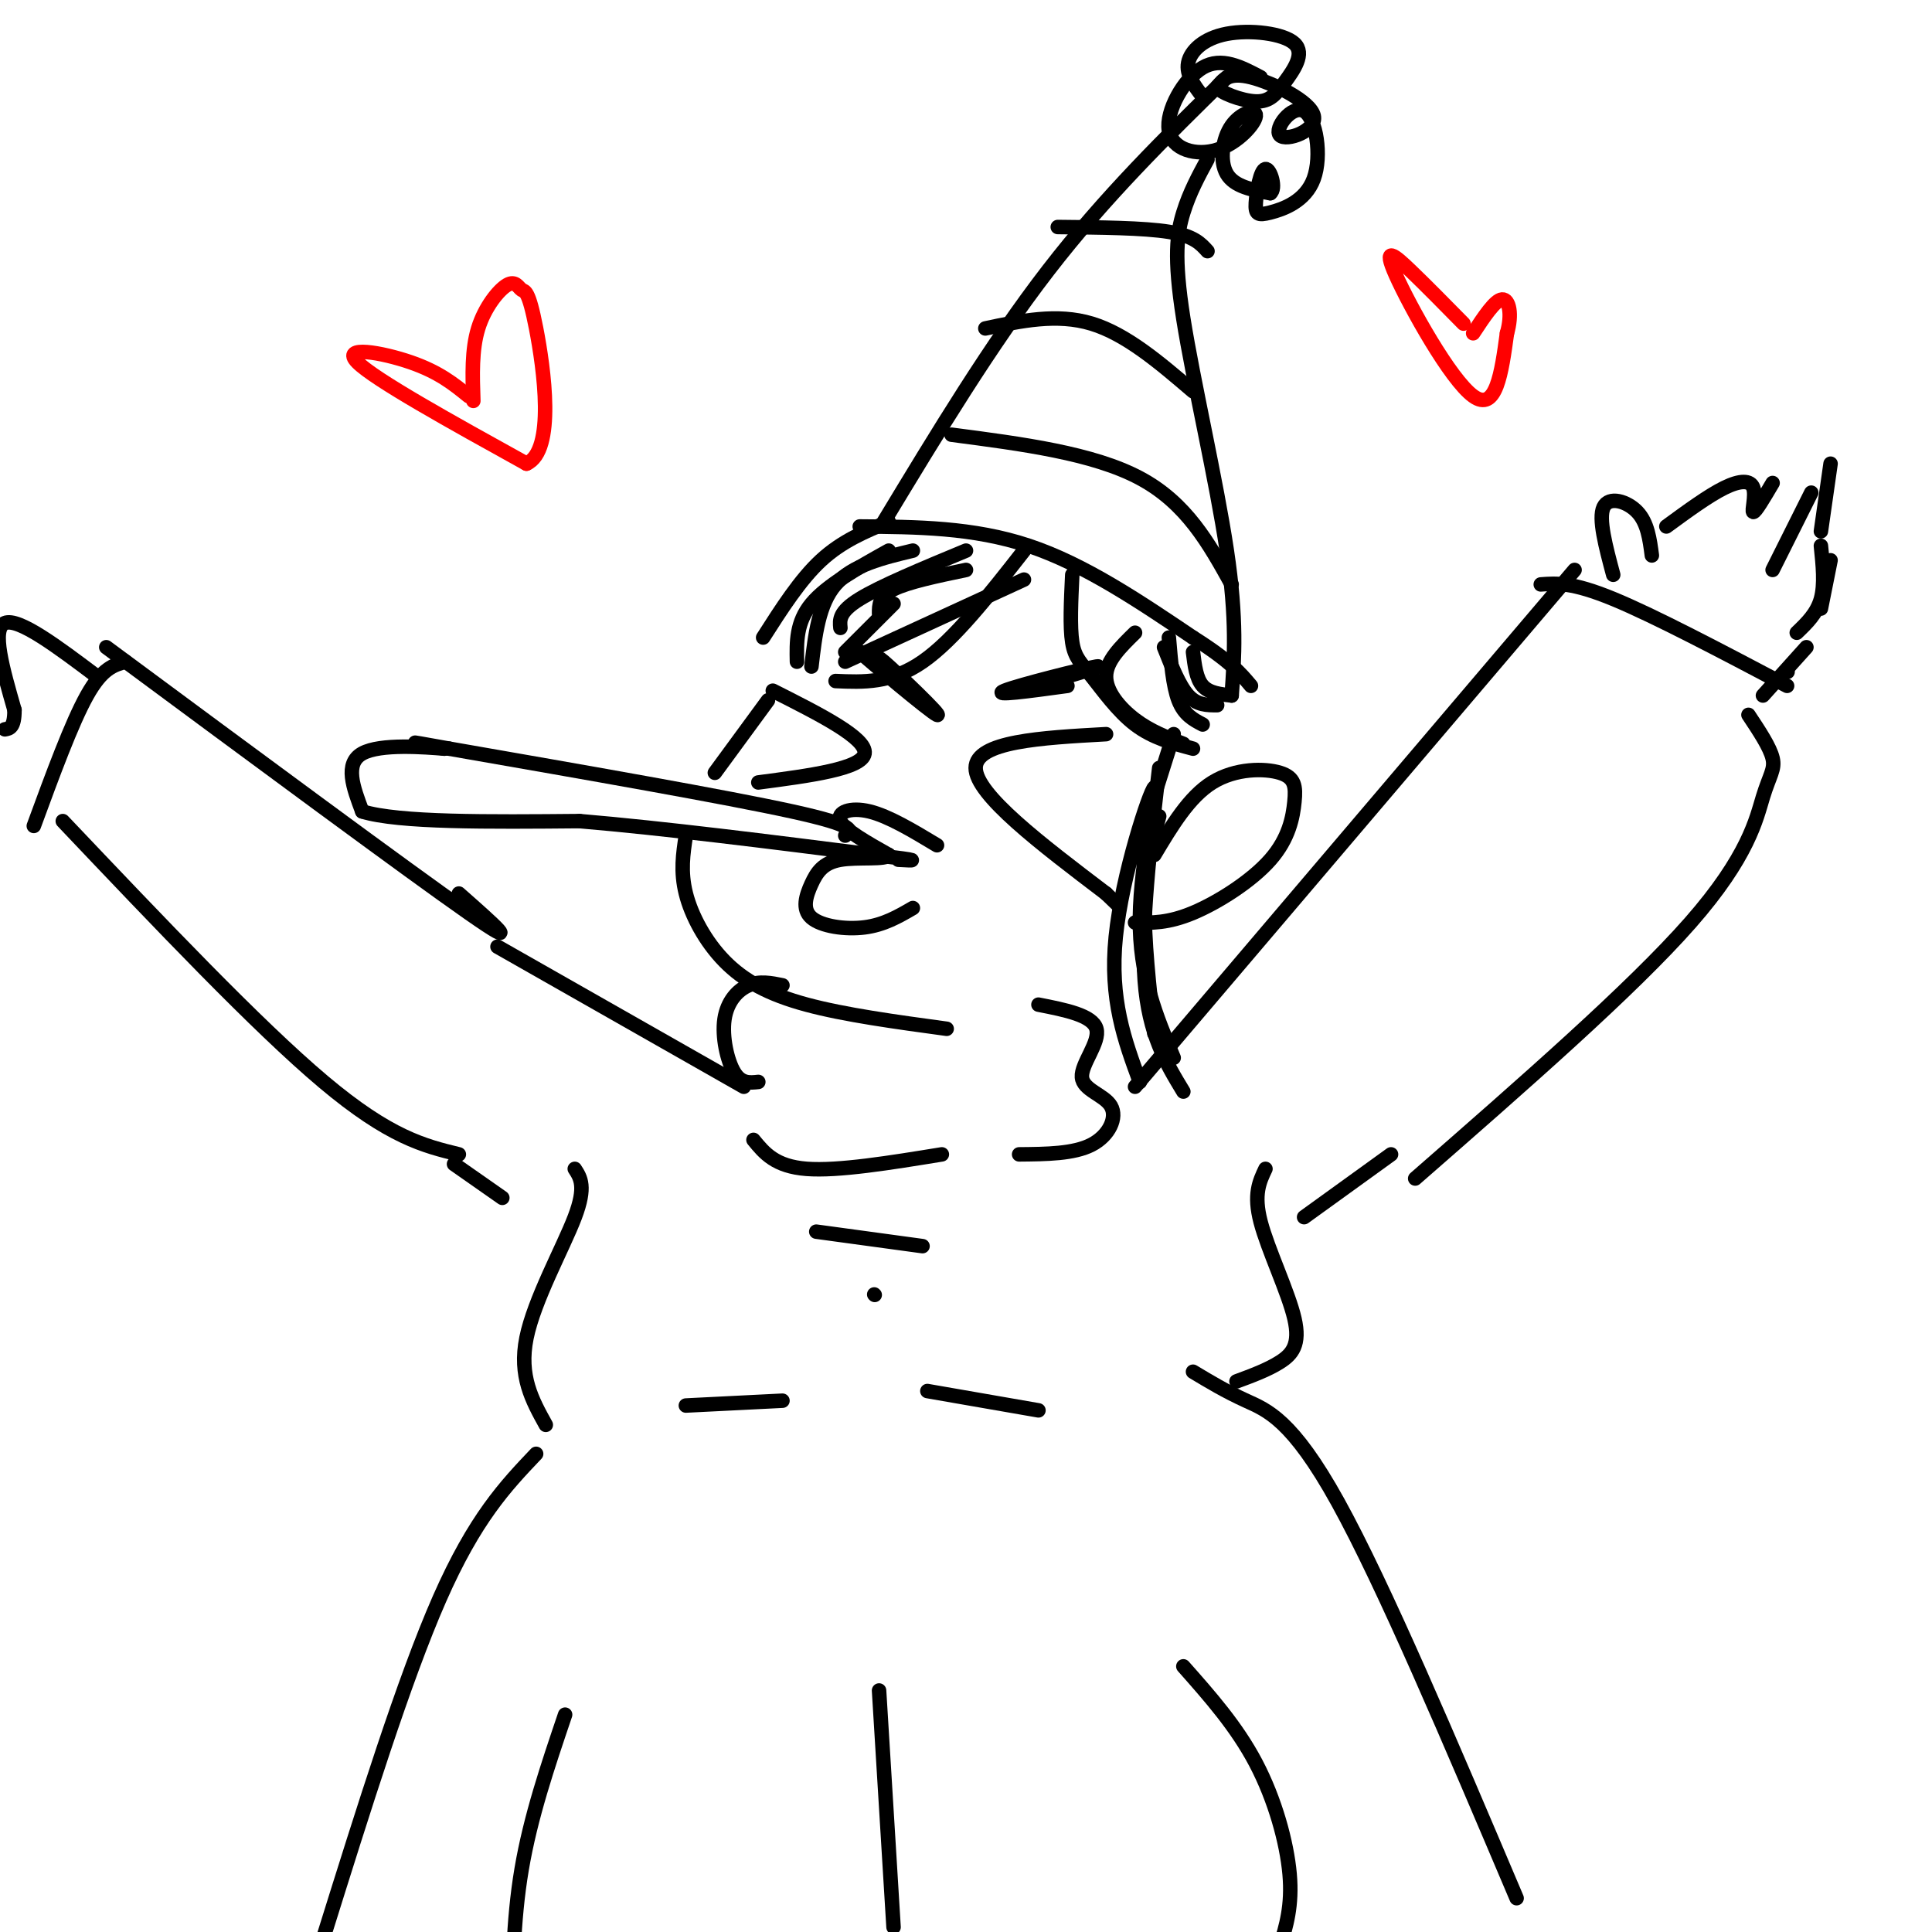 <svg viewBox='0 0 400 400' version='1.1' xmlns='http://www.w3.org/2000/svg' xmlns:xlink='http://www.w3.org/1999/xlink'><g fill='none' stroke='#000000' stroke-width='3' stroke-linecap='round' stroke-linejoin='round'><path d='M178,109c11.750,0.083 23.500,0.167 35,4c11.500,3.833 22.750,11.417 34,19'/><path d='M247,132c7.667,4.833 9.833,7.417 12,10'/><path d='M183,108c11.083,-18.333 22.167,-36.667 34,-52c11.833,-15.333 24.417,-27.667 37,-40'/><path d='M255,144c0.565,-7.839 1.131,-15.679 -1,-30c-2.131,-14.321 -6.958,-35.125 -9,-48c-2.042,-12.875 -1.298,-17.821 0,-22c1.298,-4.179 3.149,-7.589 5,-11'/><path d='M261,16c-4.050,-2.140 -8.100,-4.280 -12,-2c-3.900,2.280 -7.651,8.981 -7,13c0.651,4.019 5.702,5.356 10,4c4.298,-1.356 7.843,-5.405 8,-7c0.157,-1.595 -3.073,-0.737 -5,2c-1.927,2.737 -2.551,7.353 -1,10c1.551,2.647 5.275,3.323 9,4'/><path d='M263,40c1.297,-0.894 0.039,-5.127 -1,-5c-1.039,0.127 -1.859,4.616 -2,7c-0.141,2.384 0.396,2.663 3,2c2.604,-0.663 7.274,-2.268 9,-7c1.726,-4.732 0.507,-12.591 -2,-14c-2.507,-1.409 -6.301,3.633 -5,5c1.301,1.367 7.696,-0.940 7,-4c-0.696,-3.060 -8.485,-6.874 -13,-8c-4.515,-1.126 -5.758,0.437 -7,2'/><path d='M252,18c0.449,1.116 5.070,2.904 8,3c2.930,0.096 4.169,-1.502 6,-4c1.831,-2.498 4.254,-5.896 2,-8c-2.254,-2.104 -9.184,-2.913 -14,-2c-4.816,0.913 -7.519,3.546 -8,6c-0.481,2.454 1.259,4.727 3,7'/><path d='M184,108c-4.833,2.000 -9.667,4.000 -14,8c-4.333,4.000 -8.167,10.000 -12,16'/><path d='M184,114c-6.417,3.583 -12.833,7.167 -16,11c-3.167,3.833 -3.083,7.917 -3,12'/><path d='M189,114c-6.250,1.500 -12.500,3.000 -16,7c-3.500,4.000 -4.250,10.500 -5,17'/><path d='M212,114c-7.250,9.250 -14.500,18.500 -21,23c-6.500,4.500 -12.250,4.250 -18,4'/><path d='M212,120c0.000,0.000 -37.000,17.000 -37,17'/><path d='M200,114c-8.833,3.667 -17.667,7.333 -22,10c-4.333,2.667 -4.167,4.333 -4,6'/><path d='M200,118c-6.000,1.250 -12.000,2.500 -15,4c-3.000,1.500 -3.000,3.250 -3,5'/><path d='M185,125c0.000,0.000 -10.000,10.000 -10,10'/><path d='M222,119c-0.256,5.393 -0.512,10.786 0,14c0.512,3.214 1.792,4.250 4,7c2.208,2.750 5.345,7.214 9,10c3.655,2.786 7.827,3.893 12,5'/><path d='M235,131c-2.978,2.911 -5.956,5.822 -6,9c-0.044,3.178 2.844,6.622 6,9c3.156,2.378 6.578,3.689 10,5'/><path d='M242,132c0.417,5.000 0.833,10.000 2,13c1.167,3.000 3.083,4.000 5,5'/><path d='M241,134c1.583,4.000 3.167,8.000 5,10c1.833,2.000 3.917,2.000 6,2'/><path d='M247,135c0.333,2.750 0.667,5.500 2,7c1.333,1.500 3.667,1.750 6,2'/><path d='M197,90c14.667,1.917 29.333,3.833 39,9c9.667,5.167 14.333,13.583 19,22'/><path d='M204,68c7.417,-1.583 14.833,-3.167 22,-1c7.167,2.167 14.083,8.083 21,14'/><path d='M219,47c8.917,0.083 17.833,0.167 23,1c5.167,0.833 6.583,2.417 8,4'/><path d='M194,175c-5.022,-3.022 -10.044,-6.044 -14,-7c-3.956,-0.956 -6.844,0.156 -6,2c0.844,1.844 5.422,4.422 10,7'/><path d='M184,177c-0.392,1.108 -6.373,0.377 -10,1c-3.627,0.623 -4.900,2.600 -6,5c-1.100,2.400 -2.027,5.223 0,7c2.027,1.777 7.008,2.508 11,2c3.992,-0.508 6.996,-2.254 10,-4'/><path d='M175,173c1.333,-1.000 2.667,-2.000 -11,-5c-13.667,-3.000 -42.333,-8.000 -71,-13'/><path d='M93,155c-12.000,-2.167 -6.500,-1.083 -1,0'/><path d='M92,155c-3.933,-0.311 -13.267,-1.089 -17,1c-3.733,2.089 -1.867,7.044 0,12'/><path d='M75,168c7.500,2.333 26.250,2.167 45,2'/><path d='M120,170c17.667,1.500 39.333,4.250 61,7'/><path d='M181,177c11.000,1.333 8.000,1.167 5,1'/><path d='M229,152c-13.500,0.750 -27.000,1.500 -27,7c0.000,5.500 13.500,15.750 27,26'/><path d='M229,185c4.500,4.333 2.250,2.167 0,0'/><path d='M160,143c9.750,4.917 19.500,9.833 19,13c-0.500,3.167 -11.250,4.583 -22,6'/><path d='M194,148c-8.935,-7.333 -17.869,-14.667 -16,-13c1.869,1.667 14.542,12.333 16,13c1.458,0.667 -8.298,-8.667 -11,-11c-2.702,-2.333 1.649,2.333 6,7'/><path d='M189,144c1.167,1.167 1.083,0.583 1,0'/><path d='M211,143c9.156,-2.689 18.311,-5.378 16,-5c-2.311,0.378 -16.089,3.822 -19,5c-2.911,1.178 5.044,0.089 13,-1'/><path d='M159,145c0.000,0.000 -11.000,15.000 -11,15'/><path d='M142,173c-0.571,3.726 -1.143,7.452 0,12c1.143,4.548 4.000,9.917 8,14c4.000,4.083 9.143,6.881 17,9c7.857,2.119 18.429,3.560 29,5'/><path d='M162,204c-2.363,-0.476 -4.726,-0.952 -7,0c-2.274,0.952 -4.458,3.333 -5,7c-0.542,3.667 0.560,8.619 2,11c1.440,2.381 3.220,2.190 5,2'/><path d='M215,208c5.601,1.102 11.203,2.204 12,5c0.797,2.796 -3.209,7.285 -3,10c0.209,2.715 4.633,3.654 6,6c1.367,2.346 -0.324,6.099 -4,8c-3.676,1.901 -9.338,1.951 -15,2'/><path d='M239,177c3.589,-6.006 7.178,-12.012 12,-15c4.822,-2.988 10.878,-2.958 14,-2c3.122,0.958 3.311,2.844 3,6c-0.311,3.156 -1.122,7.580 -5,12c-3.878,4.420 -10.822,8.834 -16,11c-5.178,2.166 -8.589,2.083 -12,2'/><path d='M243,152c0.000,0.000 -6.000,19.000 -6,19'/><path d='M240,159c-1.917,16.417 -3.833,32.833 -3,44c0.833,11.167 4.417,17.083 8,23'/><path d='M236,224c-3.149,-8.542 -6.298,-17.083 -5,-30c1.298,-12.917 7.042,-30.208 8,-31c0.958,-0.792 -2.869,14.917 -3,27c-0.131,12.083 3.435,20.542 7,29'/><path d='M239,214c-1.083,-9.750 -2.167,-19.500 -2,-27c0.167,-7.500 1.583,-12.750 3,-18'/><path d='M156,236c2.250,2.750 4.500,5.500 11,6c6.500,0.500 17.250,-1.250 28,-3'/><path d='M154,225c0.000,0.000 -51.000,-29.000 -51,-29'/><path d='M95,185c7.083,6.250 14.167,12.500 2,4c-12.167,-8.500 -43.583,-31.750 -75,-55'/><path d='M26,137c-2.417,0.667 -4.833,1.333 -8,7c-3.167,5.667 -7.083,16.333 -11,27'/><path d='M13,170c20.167,21.250 40.333,42.500 54,54c13.667,11.500 20.833,13.250 28,15'/><path d='M235,225c0.000,0.000 91.000,-107.000 91,-107'/><path d='M319,121c3.250,-0.250 6.500,-0.500 15,3c8.500,3.500 22.250,10.750 36,18'/><path d='M362,148c2.232,3.357 4.464,6.714 5,9c0.536,2.286 -0.625,3.500 -2,8c-1.375,4.500 -2.964,12.286 -15,26c-12.036,13.714 -34.518,33.357 -57,53'/><path d='M334,119c-1.556,-5.822 -3.111,-11.644 -2,-14c1.111,-2.356 4.889,-1.244 7,1c2.111,2.244 2.556,5.622 3,9'/><path d='M345,109c4.369,-3.196 8.738,-6.393 12,-8c3.262,-1.607 5.417,-1.625 6,0c0.583,1.625 -0.405,4.893 0,5c0.405,0.107 2.202,-2.946 4,-6'/><path d='M379,96c0.000,0.000 -2.000,14.000 -2,14'/><path d='M379,116c0.000,0.000 -2.000,10.000 -2,10'/><path d='M374,134c0.000,0.000 -9.000,10.000 -9,10'/><path d='M370,139c0.000,0.000 0.100,0.100 0.1,0.1'/><path d='M375,102c0.000,0.000 -8.000,16.000 -8,16'/><path d='M377,113c0.417,4.000 0.833,8.000 0,11c-0.833,3.000 -2.917,5.000 -5,7'/><path d='M20,140c-8.083,-6.083 -16.167,-12.167 -19,-11c-2.833,1.167 -0.417,9.583 2,18'/><path d='M3,147c0.000,3.667 -1.000,3.833 -2,4'/><path d='M119,242c1.200,1.844 2.400,3.689 0,10c-2.400,6.311 -8.400,17.089 -10,25c-1.600,7.911 1.200,12.956 4,18'/><path d='M262,242c-1.250,2.631 -2.500,5.262 -1,11c1.500,5.738 5.750,14.583 7,20c1.250,5.417 -0.500,7.405 -3,9c-2.500,1.595 -5.750,2.798 -9,4'/><path d='M111,301c-6.333,6.667 -12.667,13.333 -20,30c-7.333,16.667 -15.667,43.333 -24,70'/><path d='M247,284c3.356,2.022 6.711,4.044 11,6c4.289,1.956 9.511,3.844 19,21c9.489,17.156 23.244,49.578 37,82'/><path d='M94,241c0.000,0.000 10.000,7.000 10,7'/><path d='M270,252c0.000,0.000 18.000,-13.000 18,-13'/><path d='M192,288c0.000,0.000 23.000,4.000 23,4'/><path d='M142,291c0.000,0.000 20.000,-1.000 20,-1'/><path d='M169,255c0.000,0.000 22.000,3.000 22,3'/><path d='M181,268c0.000,0.000 0.100,0.100 0.1,0.1'/><path d='M117,355c-3.583,10.583 -7.167,21.167 -9,32c-1.833,10.833 -1.917,21.917 -2,33'/><path d='M245,345c5.511,6.222 11.022,12.444 15,20c3.978,7.556 6.422,16.444 7,23c0.578,6.556 -0.711,10.778 -2,15'/><path d='M182,350c0.000,0.000 3.000,49.000 3,49'/></g>
<g fill='none' stroke='#ff0000' stroke-width='3' stroke-linecap='round' stroke-linejoin='round'><path d='M97,82c-3.067,-2.489 -6.133,-4.978 -12,-7c-5.867,-2.022 -14.533,-3.578 -11,0c3.533,3.578 19.267,12.289 35,21'/><path d='M109,96c6.026,-2.650 3.590,-19.774 2,-28c-1.590,-8.226 -2.333,-7.556 -3,-8c-0.667,-0.444 -1.256,-2.004 -3,-1c-1.744,1.004 -4.641,4.573 -6,9c-1.359,4.427 -1.179,9.714 -1,15'/><path d='M303,67c-3.875,-3.940 -7.750,-7.881 -11,-11c-3.250,-3.119 -5.875,-5.417 -3,1c2.875,6.417 11.250,21.548 16,25c4.750,3.452 5.875,-4.774 7,-13'/><path d='M312,69c1.133,-3.889 0.467,-7.111 -1,-7c-1.467,0.111 -3.733,3.556 -6,7'/></g>
</svg>